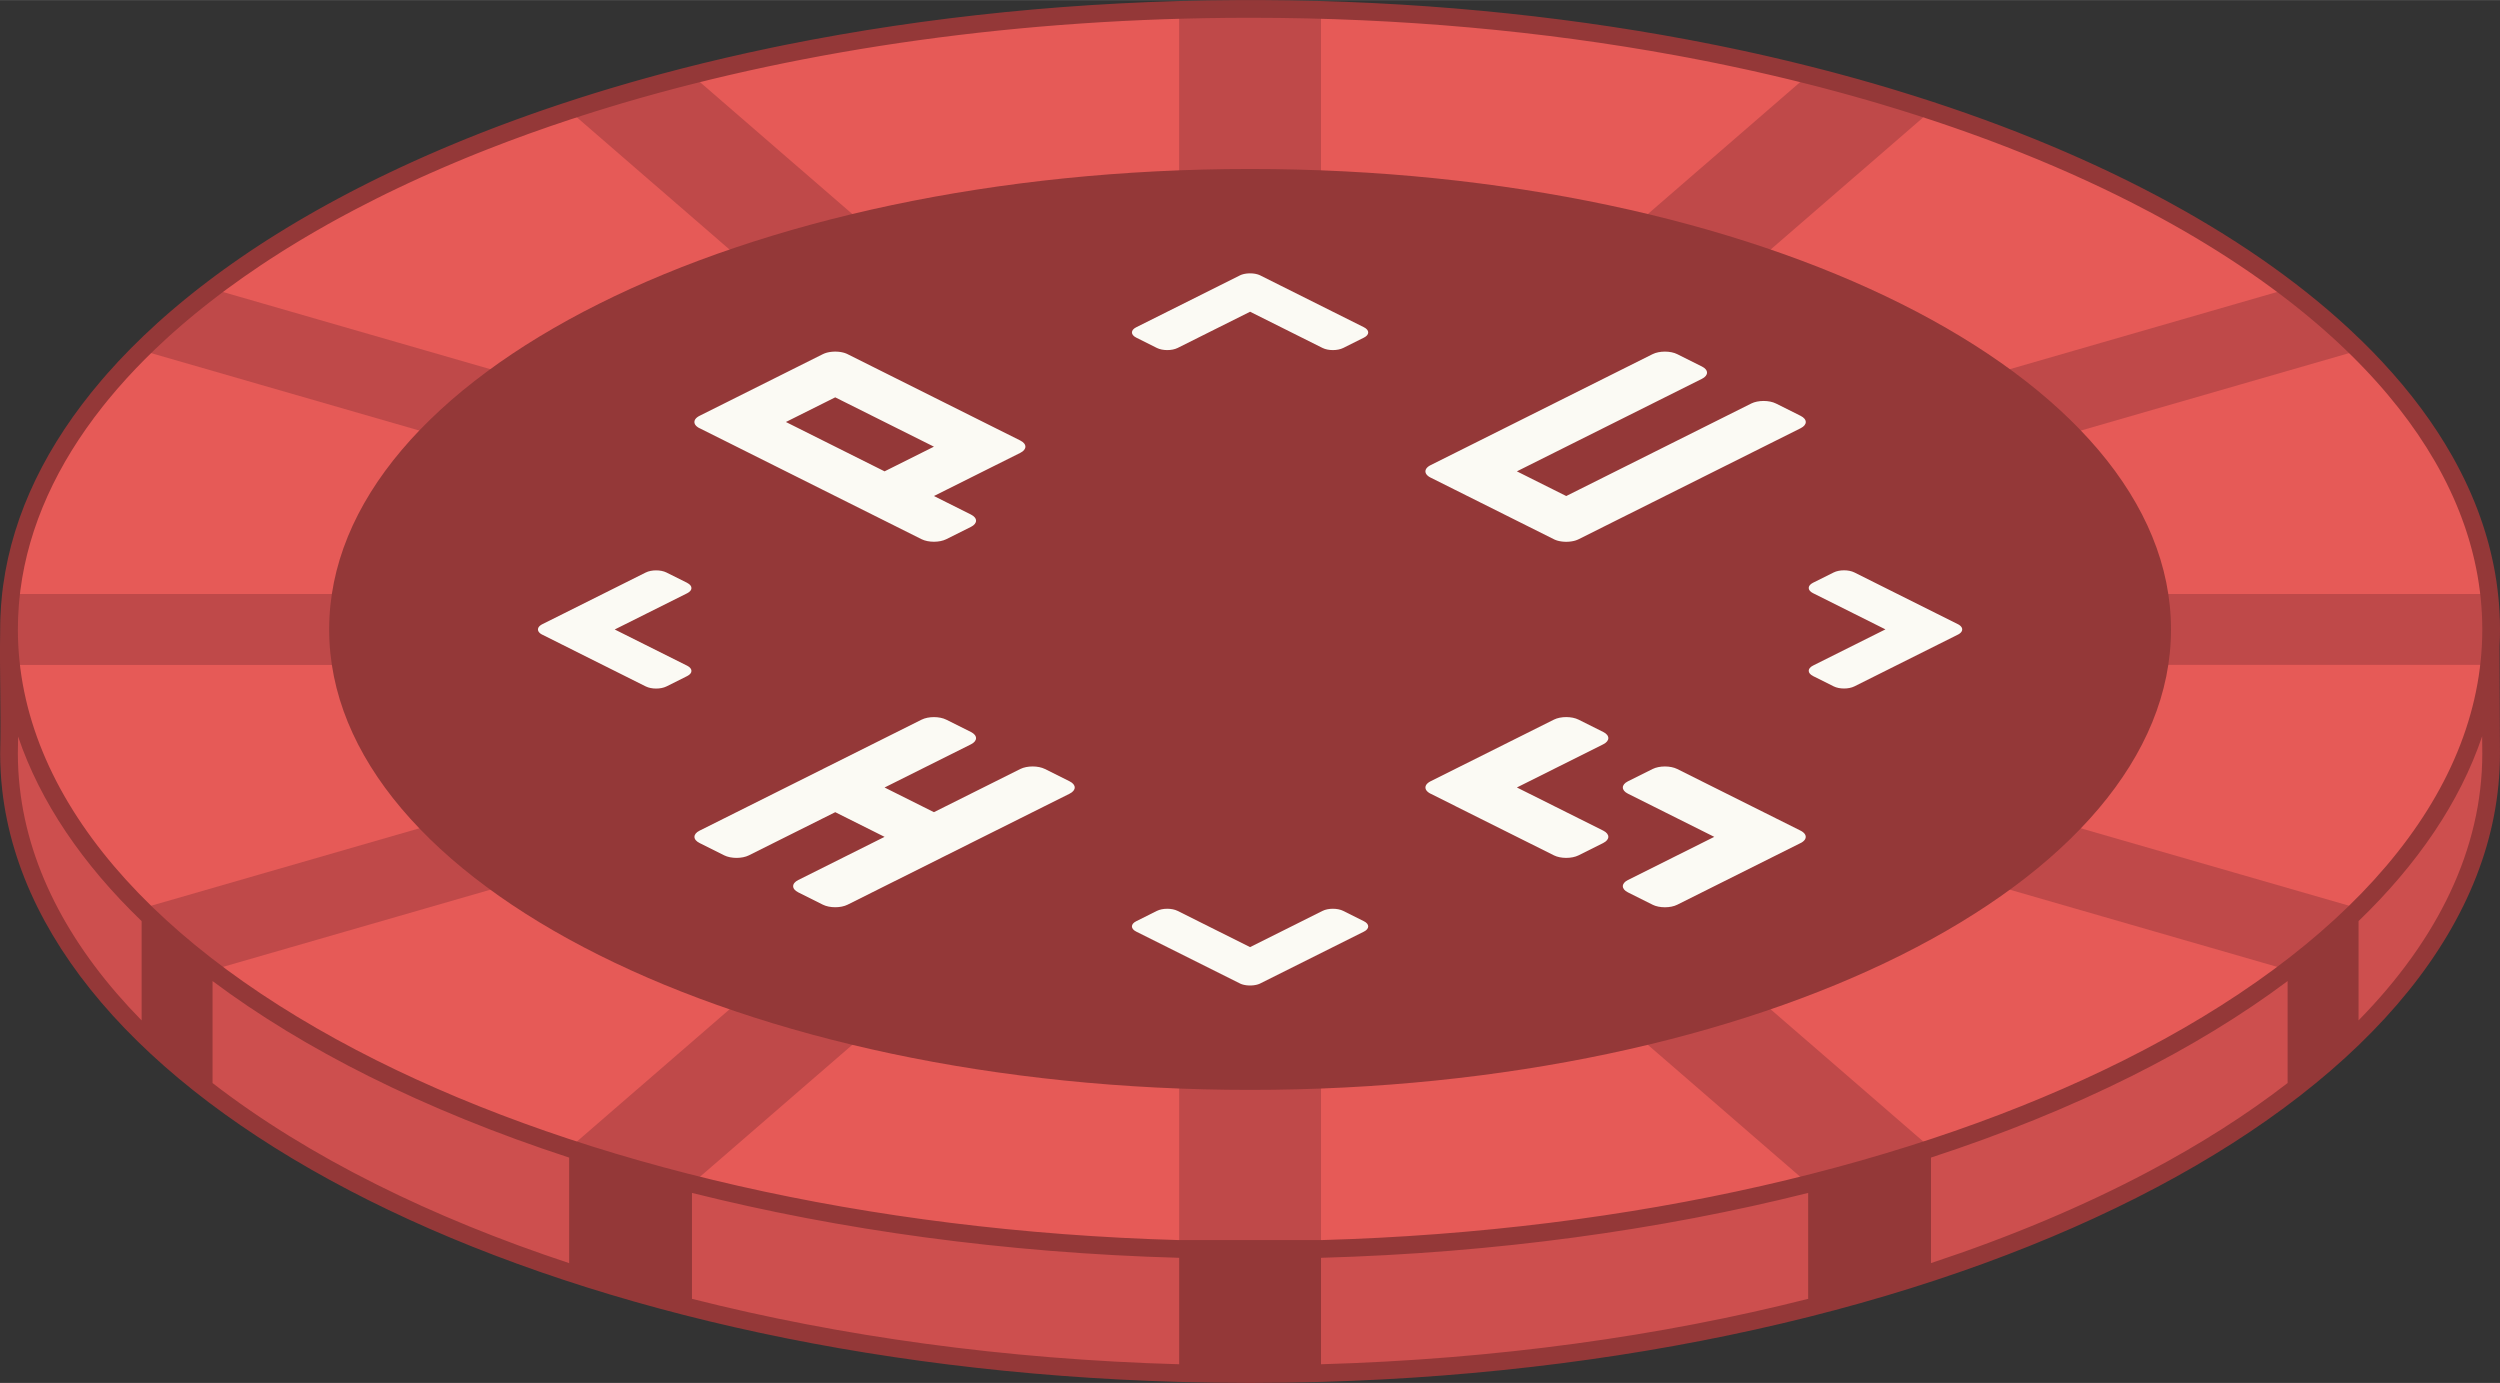<svg xmlns="http://www.w3.org/2000/svg" xmlns:xlink="http://www.w3.org/1999/xlink" xmlns:xodm="http://www.corel.com/coreldraw/odm/2003" xml:space="preserve" width="282px" height="156px" style="shape-rendering:geometricPrecision; text-rendering:geometricPrecision; image-rendering:optimizeQuality; fill-rule:evenodd; clip-rule:evenodd" viewBox="0 0 897.66 496.55"><rect x="0" y="0" width="897.66" height="496.55" fill="#333333" stroke="none"/> <defs>  <style type="text/css">       .fil0 {fill:#CD4F4E}    .fil1 {fill:#E65A57}    .fil2 {fill:#BF4949}    .fil5 {fill:#FBFAF4}    .fil4 {fill:#943838}    .fil3 {fill:#943838;fill-rule:nonzero}     </style> </defs> <g id="Plan_x0020_1">    <g id="_2684397324224">   <path class="fil0" d="M448.86 47.75c214.2,0 402.67,78.13 445.46,178.85l0.16 43.96c0,123.05 -199.51,222.81 -445.62,222.81 -246.11,0 -445.62,-99.76 -445.62,-222.81l0 -44.57c42.8,-100.71 231.42,-178.24 445.62,-178.24z"></path>   <path class="fil1" d="M448.86 3.18c246.11,0 445.62,99.76 445.62,222.81 0,123.06 -199.51,222.81 -445.62,222.81 -246.11,0 -445.62,-99.75 -445.62,-222.81 0,-123.05 199.51,-222.81 445.62,-222.81z"></path>   <path class="fil2" d="M423.4 380.01l50.93 -1.24 0 69.66c-8.43,0.24 -16.92,0.37 -25.47,0.37 -8.55,0 -17.03,-0.13 -25.46,-0.37l0 -68.42zm201.53 -281.04l-45.35 -11.65 69.66 -60.33c7.54,1.9 15.02,3.91 22.43,6.04 7.4,2.14 14.62,4.38 21.68,6.69l-68.42 59.25zm103.43 61.04l-27.62 -21.43 120.66 -34.84c4.63,3.53 9.1,7.14 13.37,10.85 4.28,3.7 8.29,7.44 12.1,11.21l-118.51 34.21zm-25.46 154.02l23.3 -22.68 120.67 34.83c-3.8,3.77 -7.82,7.51 -12.09,11.22 -4.28,3.7 -8.75,7.31 -13.38,10.84l-118.5 -34.21zm-122.07 51.71l42.86 -13.81 69.66 60.33c-7.06,2.32 -14.28,4.55 -21.68,6.69 -7.4,2.14 -14.88,4.14 -22.42,6.05l-68.42 -59.26zm176.07 -127.02l-2.49 -25.46 139.33 0c0.47,4.21 0.74,8.46 0.74,12.73 0,4.28 -0.27,8.52 -0.74,12.73l-136.84 0zm-282.58 -166.75l-50.93 1.25 0 -69.67c8.43,-0.24 16.92,-0.37 25.47,-0.37 8.54,0 17.03,0.13 25.46,0.37l0 68.42zm-201.53 281.04l45.35 11.65 -69.67 60.34c-7.53,-1.9 -15.02,-3.91 -22.42,-6.05 -7.4,-2.14 -14.62,-4.37 -21.68,-6.68l68.42 -59.26zm-103.44 -61.03l27.63 21.43 -120.66 34.83c-4.63,-3.53 -9.1,-7.14 -13.38,-10.84 -4.27,-3.7 -8.29,-7.44 -12.09,-11.21l118.5 -34.21zm25.46 -154.02l-23.3 22.67 -120.66 -34.83c3.8,-3.77 7.82,-7.51 12.09,-11.21 4.27,-3.7 8.75,-7.31 13.37,-10.84l118.5 34.21zm122.08 -51.72l-42.86 13.81 -69.67 -60.33c7.06,-2.31 14.28,-4.55 21.69,-6.69 7.4,-2.13 14.88,-4.14 22.42,-6.04l68.42 59.25zm-176.07 127.02l2.49 25.47 -139.33 0c-0.48,-4.22 -0.74,-8.46 -0.74,-12.74 0,-4.27 0.26,-8.51 0.74,-12.73l136.84 0z"></path>   <g>    <path class="fil3" d="M448.86 0l0.17 0 0.18 0 0.17 0 2.72 0.01 0.19 0 0.19 0 0.19 0 0.19 0 0.19 0 0.2 0c53.68,0.27 105.12,5.26 152.72,14.19l0.11 0.02c1.58,0.3 3.16,0.6 4.74,0.91l0.26 0.05 4.35 0.86 0.83 0.16 3.87 0.8 1.22 0.25 3.69 0.78 1.16 0.25 3.74 0.82 1.08 0.24 3.73 0.84 1.26 0.29 3.23 0.76 2.12 0.5 2.48 0.6 2.22 0.54 2.85 0.71 1.74 0.44 2.87 0.73 2.16 0.56 2.38 0.62 2.67 0.72 2.06 0.56 2.59 0.71 1.97 0.54 2.96 0.85 1.71 0.48 3.04 0.89 1.48 0.43c1.4,0.42 2.8,0.84 4.2,1.26l0.21 0.07c34.46,10.47 65.88,23.2 93.43,37.79 26.8,14.19 49.96,30.15 68.75,47.5l0.05 0.04c1.72,1.6 3.41,3.2 5.06,4.82l0.02 0.02c2.49,2.43 4.88,4.89 7.2,7.38l0.02 0.03c10.05,10.79 18.44,22.06 25.03,33.72l0.11 0.18c0.45,0.82 0.9,1.63 1.34,2.45l0.27 0.51c0.39,0.72 0.77,1.45 1.15,2.18l0.28 0.56c0.35,0.69 0.69,1.37 1.03,2.06l0.4 0.84c0.3,0.62 0.6,1.24 0.88,1.87l0.38 0.83c0.29,0.63 0.57,1.27 0.85,1.91l0.35 0.82 0.78 1.85 0.4 0.98 0.67 1.71 0.43 1.13 0.59 1.6 0.38 1.09c0.21,0.59 0.41,1.18 0.61,1.77l0.31 0.96 0.56 1.77 0.31 1.01c0.18,0.59 0.35,1.17 0.51,1.75l0.32 1.13 0.43 1.63 0.28 1.11 0.41 1.7 0.27 1.18c0.12,0.52 0.23,1.05 0.34,1.57l0.25 1.22 0.32 1.66 0.21 1.16c0.09,0.56 0.18,1.12 0.27,1.67l0.19 1.19 0.22 1.61 0.16 1.23c0.08,0.58 0.14,1.16 0.2,1.74l0.12 1.09c0.07,0.67 0.12,1.33 0.18,1.99l0.07 0.85c0.05,0.66 0.08,1.32 0.12,1.97l0.06 0.95c0.03,0.53 0.04,1.05 0.06,1.58l0.05 1.34c0.02,0.95 0.03,1.9 0.03,2.85 0,2.01 -0.05,4.02 -0.15,6.02l0.14 38.55c0.01,60.49 -46.84,115.29 -123.27,155.76 -76.21,40.35 -182.01,66.54 -299.97,69.86 -4.19,0.12 -8.46,0.21 -12.78,0.27 -4.82,0.06 -9.09,0.1 -12.77,0.1 -3.68,0 -7.95,-0.04 -12.76,-0.1 -4.33,-0.06 -8.59,-0.15 -12.79,-0.27 -113.38,-3.19 -215.53,-27.52 -290.96,-65.24 -76.01,-38 -125.06,-89.7 -131.55,-147.3 -0.24,-2.14 -0.43,-4.31 -0.55,-6.52 -0.13,-2.27 -0.19,-4.46 -0.19,-6.56 0.34,-14.6 -0.24,-29.38 0,-44.01l0 -0.56 0.01 -0.59 0 -0.1 0 -0.1 0 -0.1 0 -0.1 0.01 -0.9 0 -0.11 0 -0.1 0 -0.1 0.01 -0.1 0 -0.1 0 -0.1 0.03 -1.23 0.01 -0.11 0 -0.1 0.01 -0.1 0 -0.11 0 -0.1 0.01 -0.1 0 -0.11 0.01 -0.1 0 -0.1c0.11,-2.65 0.3,-5.28 0.58,-7.9l0.01 -0.1 0.02 -0.1 0.01 -0.1 0.01 -0.1 0.01 -0.1 0.02 -0.22c0.1,-0.8 0.19,-1.6 0.3,-2.4l0.03 -0.2c3.56,-25.97 15.78,-50.71 35.21,-73.48l0.04 -0.05c0.66,-0.78 1.32,-1.55 2,-2.31l0.04 -0.05c5.44,-6.18 11.42,-12.21 17.9,-18.08l0.28 -0.26c0.71,-0.64 1.43,-1.28 2.15,-1.92l0.37 -0.32c0.7,-0.62 1.4,-1.23 2.11,-1.84l0.53 -0.45c0.68,-0.58 1.37,-1.16 2.06,-1.74l0.59 -0.5 2.08 -1.72 0.6 -0.48 2.03 -1.64 0.88 -0.7 1.88 -1.47 0.97 -0.75 1.81 -1.38 1.23 -0.93 1.64 -1.23 1.19 -0.87 1.86 -1.36 0.04 -0.02c0.91,-0.66 1.82,-1.31 2.75,-1.96l0.15 -0.11c0.98,-0.69 1.96,-1.38 2.96,-2.06l0.06 -0.04c0.97,-0.67 1.95,-1.33 2.93,-1.99l0.11 -0.08 1.11 -0.74 2.2 -1.44 0.94 -0.62 2.17 -1.4 1.39 -0.88 1.88 -1.18 1.43 -0.88 1.92 -1.19 1.37 -0.83 1.98 -1.18 1.43 -0.85 2.01 -1.17 1.43 -0.83 2.14 -1.22 1.18 -0.67 2.63 -1.46 0.86 -0.48 2.8 -1.52 0.77 -0.42c3.63,-1.95 7.33,-3.87 11.1,-5.75l0 0c1.25,-0.62 2.5,-1.24 3.76,-1.86l0.51 -0.25c1.13,-0.54 2.25,-1.09 3.39,-1.63l0.21 -0.1c1.17,-0.56 2.34,-1.11 3.51,-1.66l0.9 -0.41 3 -1.38 0.86 -0.39 3.07 -1.38 0.96 -0.43 2.9 -1.26 1.17 -0.51 2.89 -1.24 1.07 -0.45 2.74 -1.14 1.6 -0.67 2.8 -1.14 0.88 -0.35 3.07 -1.23 1.32 -0.52 2.84 -1.1 1.24 -0.48 2.45 -0.93 1.9 -0.72 0.1 -0.03c1.31,-0.49 2.61,-0.97 3.92,-1.45l0.12 -0.04c1.41,-0.51 2.83,-1.03 4.25,-1.53l3.91 -1.38 0.09 -0.03 2.59 -0.89 1.81 -0.61 2.11 -0.72 2.17 -0.72 2.28 -0.74 2.16 -0.71 2.12 -0.68 2.23 -0.7 2.42 -0.76 1.84 -0.56 2.48 -0.76 2.14 -0.64 2.45 -0.72 1.75 -0.51 2.92 -0.85 1.24 -0.35 3.36 -0.94 1.01 -0.28 3.36 -0.92 1.29 -0.35c9.98,-2.68 20.17,-5.17 30.57,-7.47l0.2 -0.05c3.02,-0.66 6.06,-1.31 9.11,-1.95l0.28 -0.06c1.48,-0.3 2.97,-0.61 4.47,-0.91l0.21 -0.04c50.21,-10.08 104.89,-15.74 162.13,-16.02l0.2 0 0.19 0 0.19 0 0.19 0 0.19 0 0.19 0 2.72 -0.01 0.17 0 0.18 0 0.17 0zm442.39 264.36c-7.97,23.58 -23.16,45.9 -44.38,66.36l0 35.65c28.45,-28.99 44.43,-61.51 44.43,-95.81 -0.01,-2.06 -0.03,-4.13 -0.05,-6.2zm-69.85 124.5l0 -36.61c-16.44,12.3 -35.22,23.73 -56.02,34.13 -21.89,10.94 -46.02,20.75 -72.03,29.25l0 37.89c28.51,-9.42 54.7,-20.45 78.07,-32.82 18.54,-9.82 35.29,-20.47 49.98,-31.84zm-172.15 77.49l0 -38.03c-53.15,13.34 -112.33,21.54 -174.92,23.3l0 38.22c62.68,-1.78 121.88,-10.05 174.92,-23.49zm-225.85 23.49l0 -38.22c-62.6,-1.75 -121.77,-9.96 -174.93,-23.3l0 38.03c53.05,13.45 112.24,21.72 174.93,23.49zm-219.03 -36.31l0 -37.89c-26,-8.5 -50.14,-18.32 -72.03,-29.26 -20.8,-10.4 -39.58,-21.83 -56.02,-34.13l0 36.62c17.01,13.15 36.76,25.36 58.86,36.4 21.06,10.54 44.24,20.01 69.19,28.26zm-153.52 -87.15l0 -35.66c-21.2,-20.43 -36.37,-42.71 -44.35,-66.26 -0.01,2.03 -0.04,4.07 -0.09,6.1 0.01,2.17 0.07,4.24 0.18,6.21 0.12,2.04 0.29,4.1 0.53,6.18 3.35,29.74 18.72,57.95 43.73,83.43zm134.67 -323.52c1.41,-0.51 2.83,-1.03 4.25,-1.53l-4.25 1.53zm585.9 32.99c-28.22,-14.94 -60.55,-27.91 -96.09,-38.48l-0.28 -0.08 -3.51 -1.03 -1.2 -0.35 -2.68 -0.76 -1.99 -0.57 -2.84 -0.78 -1.64 -0.46 -2.53 -0.68 -2.48 -0.66 -1.96 -0.52 -2.56 -0.66 -2.31 -0.59 -2.55 -0.64 -1.8 -0.45 -3.19 -0.78 -1.38 -0.33 -3.51 -0.83 -1.23 -0.29 -3.77 -0.86 -0.94 -0.22 -3.86 -0.86 -1.19 -0.25 -4 -0.86 -0.6 -0.13 -4.34 -0.9 -0.72 -0.15 -4.44 -0.89 -0.42 -0.08c-1.61,-0.32 -3.23,-0.63 -4.85,-0.94l-0.05 -0.01c-1.66,-0.32 -3.33,-0.63 -4.99,-0.93l-0.12 -0.02c-47.42,-8.68 -98.64,-13.42 -152.09,-13.44l-0.22 0 -0.23 0 -0.23 0 -0.22 0c-82.1,0.04 -158.95,11.21 -224.83,30.64l-0.5 0.15 -4.02 1.21 -0.55 0.17 -4.08 1.25 -0.33 0.1 -3.99 1.27 -0.65 0.2 -3.83 1.25 -0.54 0.17c-10.26,3.38 -20.23,6.97 -29.87,10.75l-0.95 0.38 -3.27 1.29 -0.63 0.26 -3.37 1.37 -0.87 0.37 -2.98 1.24 -1.24 0.53 -2.66 1.13 -1.26 0.55 -2.92 1.28 -0.85 0.37c-1.14,0.51 -2.27,1.02 -3.39,1.52l-0.37 0.17c-1.19,0.54 -2.36,1.08 -3.54,1.63l-0.35 0.16 -3.12 1.47 -0.85 0.4c-1,0.48 -1.99,0.96 -2.97,1.44l-0.75 0.35c-1.24,0.61 -2.47,1.22 -3.7,1.84l-0.01 0c-2.43,1.22 -4.84,2.45 -7.22,3.7l-0.71 0.37 -2.96 1.58 -0.37 0.19 -2.93 1.59 -1.23 0.68 -2.2 1.22 -1.09 0.63 -2.38 1.35 -1.11 0.64 -2.09 1.22 -1.29 0.76 -2.1 1.25 -1.18 0.72 -2.26 1.39 -0.83 0.5 -2.61 1.64 -0.59 0.38c-0.81,0.51 -1.61,1.02 -2.4,1.54l-0.89 0.57 -2.42 1.6 -0.64 0.42c-4.15,2.77 -8.18,5.6 -12.07,8.47l-0.55 0.4 -2.22 1.67 -0.87 0.66 -2.15 1.66 -0.33 0.25c-0.84,0.65 -1.67,1.3 -2.48,1.96l-0.39 0.31 -2.3 1.86 -0.5 0.41 -2.2 1.83 -0.48 0.4c-0.74,0.63 -1.48,1.26 -2.21,1.89l-0.41 0.36c-0.73,0.63 -1.45,1.26 -2.17,1.9l-0.43 0.38c-0.76,0.68 -1.52,1.37 -2.28,2.06l-0.19 0.18c-5.05,4.63 -9.77,9.36 -14.15,14.18l-0.12 0.14c-2.15,2.36 -4.22,4.75 -6.2,7.17l-0.13 0.16c-0.62,0.76 -1.24,1.52 -1.85,2.29l-0.14 0.18c-16.35,20.65 -26.56,42.82 -29.53,65.93l-0.02 0.15c-0.11,0.9 -0.21,1.8 -0.3,2.7l-0.01 0c-0.09,0.9 -0.17,1.8 -0.24,2.7l0 0.09 0 0c-0.22,2.8 -0.33,5.61 -0.33,8.43 0,60.23 49.21,114.94 128.76,154.72 74.61,37.31 175.79,61.37 288.22,64.55 0,0 50.93,0 50.93,0 112.42,-3.18 213.6,-27.24 288.21,-64.55 79.55,-39.78 128.76,-94.49 128.76,-154.72 0,-0.93 -0.02,-1.87 -0.04,-2.8l-0.01 -0.34c-0.03,-0.8 -0.05,-1.6 -0.09,-2.39l-0.05 -0.84c-0.04,-0.65 -0.08,-1.31 -0.13,-1.96l-0.08 -0.97c-0.05,-0.56 -0.1,-1.12 -0.15,-1.68l-0.16 -1.44 -0.15 -1.28 -0.2 -1.46 -0.18 -1.27 -0.22 -1.4 -0.22 -1.35 -0.23 -1.23 -0.29 -1.51 -0.26 -1.22 -0.31 -1.45 -0.32 -1.37 -0.3 -1.23 -0.38 -1.49 -0.33 -1.2 -0.42 -1.5 -0.34 -1.15 -0.45 -1.45 -0.38 -1.19 -0.5 -1.52 -0.4 -1.13 -0.53 -1.47 -0.42 -1.14 -0.59 -1.55 -0.4 -0.99 -0.65 -1.6 -0.47 -1.1 -0.63 -1.46 -0.5 -1.1 -0.72 -1.57 -0.41 -0.85c-0.28,-0.58 -0.55,-1.16 -0.84,-1.74l-0.4 -0.79c-0.29,-0.59 -0.59,-1.17 -0.9,-1.76l-0.41 -0.78c-0.32,-0.6 -0.64,-1.2 -0.97,-1.81l-0.3 -0.54c-0.36,-0.66 -0.73,-1.31 -1.1,-1.96l-0.35 -0.6c-3.73,-6.42 -8.03,-12.73 -12.88,-18.9l-0.12 -0.15c-1.23,-1.56 -2.49,-3.11 -3.79,-4.65l-0.1 -0.12c-0.57,-0.67 -1.14,-1.35 -1.73,-2.02l-0.37 -0.43c-0.56,-0.64 -1.13,-1.28 -1.7,-1.92l-0.38 -0.42c-0.6,-0.67 -1.21,-1.34 -1.83,-2.01l-0.28 -0.3c-0.63,-0.69 -1.27,-1.36 -1.92,-2.04l-0.27 -0.28c-0.65,-0.69 -1.31,-1.37 -1.98,-2.05l-0.25 -0.25c-0.68,-0.69 -1.36,-1.37 -2.05,-2.06l-0.24 -0.23c-0.7,-0.69 -1.4,-1.37 -2.12,-2.06l-0.22 -0.21c-0.72,-0.69 -1.45,-1.38 -2.18,-2.06l-0.21 -0.2c-0.74,-0.68 -1.47,-1.36 -2.22,-2.04l-0.23 -0.2c-0.76,-0.69 -1.53,-1.39 -2.31,-2.07l-0.14 -0.13c-0.8,-0.7 -1.6,-1.4 -2.42,-2.1l-0.08 -0.07c-17.09,-14.66 -37.48,-28.26 -60.68,-40.54z"></path>   </g>   <path class="fil4" d="M448.86 60.66c182.62,0 330.67,74.02 330.67,165.33 0,91.31 -148.05,165.34 -330.67,165.34 -182.62,0 -330.67,-74.03 -330.67,-165.34 0,-91.31 148.05,-165.33 330.67,-165.33z"></path>   <path class="fil5" d="M646.54 149.3l-8.86 -4.43c-2.44,-1.22 -6.42,-1.22 -8.86,0l-66.44 33.22 -17.72 -8.86 66.44 -33.22c2.44,-1.22 2.44,-3.21 0,-4.43l-8.86 -4.43c-2.43,-1.22 -6.42,-1.22 -8.86,0l-70.85 35.43 -0.02 0.01 -8.86 4.43 -0.11 0.06 -0.11 0.06 -0.11 0.05 -0.1 0.07 0 0 -0.1 0.06 -0.09 0.06 -0.09 0.06 -0.09 0.07 -0.08 0.06 0 0 -0.08 0.07 -0.08 0.07 0 0 -0.07 0.06 0 0.01 -0.07 0.06 0 0 -0.07 0.07 -0.06 0.07 0 0 -0.06 0.07 0 0 -0.06 0.07 -0.05 0.08 0 0 -0.05 0.07 0 0 -0.04 0.07 -0.04 0.07 0 0 -0.04 0.08 -0.03 0.07 0 0 -0.03 0.07 -0.03 0.08 -0.02 0.07 0 0 -0.02 0.08 0 0 -0.02 0.07 -0.01 0.08 0 0 -0.01 0.07 0 0 -0.01 0.08 0 0.07 0 0.08 0.01 0.07 0.01 0.08 0 0 0.01 0.07 0.02 0.08 0 0 0.02 0.07 0 0 0.02 0.08 0.03 0.07 0.03 0.08 0.03 0.07 0.04 0.07 0 0 0.04 0.08 0.04 0.07 0.05 0.07 0.05 0.07 0.06 0.07 0.06 0.07 0.06 0.07 0.07 0.07 0 0 0.07 0.07 0.07 0.07 0.08 0.07 0 0 0.08 0.06 0.08 0.07 0.09 0.06 0.09 0.07 0.09 0.06 0.1 0.06 0.1 0.06 0.11 0.06 0.11 0.06 0.11 0.06 8.86 4.43 26.58 13.29 8.86 4.43 0.11 0.05 0.12 0.06 0.12 0.05 0.12 0.05 0.12 0.05 0.13 0.05 0.13 0.04 0.13 0.05 0.13 0.04 0.13 0.04 0.13 0.04 0.14 0.03 0.14 0.04 0.14 0.03 0.13 0.03 0.01 0 0.13 0.03 0.01 0 0.14 0.03 0.14 0.02 0.14 0.03 0.15 0.02 0 0 0.14 0.02 0.15 0.02 0.15 0.02 0.15 0.01 0.15 0.02 0 0 0.14 0.01 0.15 0.01 0.15 0.01 0.15 0 0.15 0.01 0.01 0 0.15 0 0.15 0 0.15 0 0.15 0 0.15 -0.01 0.15 0 0.15 -0.01 0.15 -0.01 0 0 0.15 -0.01 0.14 -0.02 0.15 -0.01 0.15 -0.02 0.15 -0.02 0.14 -0.02 0 0 0.15 -0.02 0.14 -0.03 0.14 -0.02 0.15 -0.03 0.14 -0.03 0.14 -0.03 0 0 0.13 -0.03 0.14 -0.04 0.14 -0.03 0.13 -0.04 0.13 -0.04 0.14 -0.04 0.12 -0.05 0.13 -0.04 0.13 -0.05 0 0 0.12 -0.05 0.12 -0.05 0 0 0.12 -0.05 0.12 -0.06 0 0 0.12 -0.05 8.85 -4.43 70.88 -35.44c2.44,-1.22 2.44,-3.21 0,-4.43zm-399.8 59.96l-7.44 -3.71c-2.04,-1.02 -5.39,-1.02 -7.43,0l-29.72 14.86 -0.02 0.01 -7.44 3.71 0.01 0 -0.1 0.05 -0.09 0.05 -0.09 0.05 -0.08 0.05 -0.09 0.06 -0.08 0.05 -0.07 0.05 -0.08 0.06 -0.07 0.05 0 0 -0.06 0.06 0 0 -0.07 0.05 0 0 -0.06 0.06 0 0c-0.04,0.04 -0.08,0.08 -0.11,0.11l0 0 -0.05 0.06 -0.05 0.06 -0.01 0 -0.04 0.06 -0.04 0.06c-0.03,0.04 -0.06,0.08 -0.08,0.12l0 0 -0.04 0.06 -0.03 0.07 -0.03 0.06 0 0 -0.02 0.06 -0.03 0.06 0.01 0 -0.02 0.06 -0.02 0.07 0 0 -0.01 0.06c-0.01,0.04 -0.02,0.08 -0.02,0.13l0 0c-0.01,0.06 -0.01,0.12 -0.01,0.19 0.01,0.04 0.01,0.08 0.01,0.12l0.01 0 -0.01 0 0.02 0.06 0.01 0.07 0.02 0.06 0 0c0.01,0.04 0.02,0.08 0.04,0.13l0.02 0.06c0.02,0.04 0.04,0.08 0.06,0.12l0.04 0.06 0 0 0.03 0.06 0.01 0 0.04 0.06 0.04 0.06 0 0 0.04 0.06 0.01 0 0.05 0.06 0.05 0.06 0 0 0.05 0.06 0.06 0.06 0.06 0.05 0 0 0.07 0.06 0.06 0.05 0 0.01 0.07 0.05 0.08 0.05 0.07 0.06 0.08 0.05 0.09 0.05 0.08 0.05 0.09 0.05 0 0 0.09 0.05 0.1 0.05 37.17 18.59c2.04,1.02 5.39,1.02 7.43,0l7.44 -3.72c2.04,-1.02 2.04,-2.69 0,-3.72l-26.02 -13.01 26.02 -13.01c2.04,-1.02 2.04,-2.69 0,-3.72zm168.66 117.79l-7.43 3.72c-2.05,1.02 -2.05,2.7 0,3.72l29.72 14.86 0.02 0.01 7.43 3.71 0.1 0.05 0.1 0.05 0.1 0.04 0.1 0.04 0.1 0.05 0.11 0.04 0.11 0.03 0.11 0.04 0 0 0.1 0.03 0.01 0.01 0.11 0.03 0.11 0.03 0 0 0.11 0.03 0 0c0.08,0.02 0.15,0.04 0.23,0.06l0.12 0.02 0.12 0.03 0.12 0.02 0.12 0.02c0.08,0.02 0.16,0.03 0.24,0.04l0.12 0.02 0.13 0.02 0 0 0.12 0.01 0 0 0.12 0.01 0.13 0.01 0 0 0.12 0.01 0.13 0.01 0.13 0.01c0.08,0 0.16,0.01 0.25,0.01l0 0c0.12,0 0.25,0 0.38,0 0.08,0 0.16,0 0.24,-0.01l0.01 0 0.12 0 0.13 -0.01 0.12 -0.01 0.01 0c0.08,0 0.16,-0.01 0.25,-0.02l0 0 0.12 -0.01 0 0c0.08,-0.01 0.16,-0.02 0.25,-0.03l0.12 -0.02 0.12 -0.02 0.12 -0.02 0.12 -0.02 0.12 -0.02 0.12 -0.03 0.11 -0.02 0.01 0 0.11 -0.03 0.12 -0.03 0.11 -0.03 0 0 0.11 -0.03 0.11 -0.03 0 -0.01 0.11 -0.03 0.11 -0.04 0.11 -0.03 0 -0.01 0.11 -0.03 0.1 -0.05 0.1 -0.04 0.1 -0.04 0 0 0.1 -0.05 0.1 -0.05 37.17 -18.58c2.04,-1.02 2.04,-2.7 0,-3.72l-7.44 -3.72c-2.04,-1.02 -5.39,-1.02 -7.43,0l-26.02 13.01 -26.02 -13.01c-2.05,-1.02 -5.39,-1.02 -7.44,0zm235.58 -84.33l7.44 3.72c2.04,1.02 5.38,1.02 7.43,0l29.72 -14.86 0.02 -0.01 7.43 -3.72 0 0 0.1 -0.05 0.09 -0.05 0.09 -0.05 0 0 0.08 -0.05 0.09 -0.05 0 0 0.07 -0.05 0.08 -0.06 0.07 -0.05 0 0 0.07 -0.06 0.07 -0.05 0.06 -0.06 0.01 0 0.06 -0.05 0 -0.01c0.04,-0.03 0.08,-0.07 0.11,-0.11l0 0 0.05 -0.06 0 0 0.05 -0.06 0.05 -0.06 0.04 -0.06c0.03,-0.04 0.06,-0.08 0.08,-0.12l0.03 -0.06 0.04 -0.06 0.02 -0.06 0.03 -0.07 0.02 -0.06 0 0 0.02 -0.06 0.02 -0.06 0.01 -0.07c0.01,-0.04 0.02,-0.08 0.02,-0.12l0 0c0.01,-0.06 0.01,-0.13 0.01,-0.19l0 0c-0.01,-0.04 -0.01,-0.08 -0.02,-0.12l0 -0.01 -0.01 -0.06 0 0 -0.01 -0.06 -0.02 -0.07c-0.01,-0.04 -0.02,-0.08 -0.04,-0.12l0 0 -0.02 -0.06 -0.01 0c-0.01,-0.04 -0.03,-0.09 -0.06,-0.13l-0.03 -0.06 -0.04 -0.06 -0.04 -0.06 -0.04 -0.06 -0.05 -0.06 -0.05 -0.06 0 0 -0.05 -0.06 -0.05 -0.05 -0.06 -0.06 -0.06 -0.06 -0.01 0 -0.06 -0.06 -0.07 -0.05 0 0 -0.07 -0.06 -0.07 -0.05 0 0 -0.08 -0.05 -0.07 -0.06 -0.09 -0.05 0 0 -0.08 -0.05 -0.09 -0.05 -0.09 -0.05 -0.1 -0.05 -37.17 -18.58c-2.04,-1.02 -5.39,-1.02 -7.43,0l-7.44 3.71c-2.04,1.03 -2.04,2.7 0,3.72l26.02 13.01 -26.02 13.01c-2.04,1.03 -2.04,2.7 0,3.72zm-399.8 59.96l8.86 4.43c2.43,1.22 6.42,1.22 8.86,0l31.01 -15.5 17.71 8.86 -31 15.5c-2.44,1.22 -2.44,3.21 0,4.43l8.85 4.43c2.44,1.22 6.43,1.22 8.86,0l35.44 -17.72 8.86 -4.43 35.44 -17.71c2.43,-1.22 2.43,-3.22 0,-4.43l-8.86 -4.43c-2.44,-1.22 -6.42,-1.22 -8.86,0l-31.01 15.5 -17.72 -8.86 31.01 -15.5c2.44,-1.22 2.44,-3.21 0,-4.43l-8.86 -4.43c-2.44,-1.22 -6.42,-1.22 -8.86,0l-35.41 17.7 -0.02 0.02 -8.86 4.43 -0.03 0.01 -35.41 17.7c-2.44,1.22 -2.44,3.22 0,4.43zm0 -148.95l8.86 4.43 44.29 22.15 8.86 4.43 17.72 8.86c2.44,1.21 6.42,1.21 8.86,0l8.86 -4.43c2.44,-1.22 2.44,-3.21 0,-4.43l-13.29 -6.65 31.01 -15.5c2.44,-1.22 2.44,-3.21 0,-4.43l-0.05 -0.03 -8.81 -4.4 -44.3 -22.15 -8.86 -4.43 -0.11 -0.05 -0.12 -0.06 -0.12 -0.05 -0.12 -0.05 0 0 -0.12 -0.05 -0.13 -0.05 -0.13 -0.04 -0.13 -0.05 -0.13 -0.04 0 0 -0.13 -0.04 -0.13 -0.04 0 0 -0.14 -0.03 -0.14 -0.04 -0.14 -0.03 -0.13 -0.03 -0.15 -0.03 -0.14 -0.03 -0.14 -0.03 -0.14 -0.02 0 0 -0.15 -0.02 -0.15 -0.02 -0.14 -0.02 -0.15 -0.02 0 0 -0.15 -0.01 0 -0.01 -0.15 -0.01 -0.15 -0.01 -0.14 -0.01 -0.15 -0.01 -0.15 0 -0.15 -0.01 -0.16 0 -0.15 0 -0.15 0 -0.15 0 -0.15 0.01 -0.15 0 -0.15 0.01 -0.15 0.01 -0.15 0.01 -0.14 0.02 0 -0.01 -0.15 0.02 -0.15 0.02 -0.15 0.02 -0.14 0.02 -0.15 0.02 -0.14 0.02 -0.14 0.03 -0.01 0 -0.14 0.03 -0.14 0.03 -0.14 0.03 -0.13 0.03 -0.14 0.04 -0.14 0.03 0 0 -0.13 0.04 -0.13 0.04 0 0 -0.14 0.04 -0.12 0.05 -0.13 0.04 -0.13 0.05 0 0 -0.12 0.05 0 0 -0.12 0.05 -0.12 0.05 -0.12 0.06 -0.12 0.05 -8.86 4.43 -35.43 17.72 -0.11 0.06 -0.11 0.06 -0.11 0.06 -0.1 0.06 -0.1 0.06 -0.09 0.06 -0.09 0.07 -0.09 0.06 -0.08 0.07 -0.09 0.06 -0.07 0.07 -0.08 0.07 -0.07 0.07 0.01 0 -0.07 0.06 -0.06 0.07 -0.06 0.07 -0.06 0.08 -0.05 0.07 -0.05 0.07 -0.04 0.07 -0.04 0.07 -0.04 0.08 -0.03 0.07 -0.03 0.08 -0.03 0.07 -0.03 0.07 -0.01 0.08 -0.02 0.07 -0.01 0.08 -0.01 0.07 0 0 -0.01 0.08 0 0.07 0 0 0 0.08 0.01 0.08 0.01 0.07 0.01 0.08 0.02 0.07 0.01 0.08 0.03 0.07 0.03 0.07 0.03 0.08 0.03 0.07 0.04 0.08 0.04 0.07 0.04 0.07 0.05 0.07 0.05 0.07 0.06 0.08 0.06 0.07 0.06 0.06 0.07 0.07 -0.01 0 0.07 0.07 0.08 0.07 0.07 0.07 0.08 0.06 0.01 0 0.08 0.07 0.09 0.06 0.09 0.07 0.09 0.06 0.1 0.06 0.1 0.06 0.11 0.06 0 0 0.11 0.06 0 0 0.11 0.06 0 0zm342.2 171.1l-8.86 -4.43c-2.43,-1.22 -2.43,-3.21 0,-4.43l31.01 -15.5 -31.01 -15.51c-2.43,-1.21 -2.43,-3.21 0,-4.43l8.86 -4.42c2.44,-1.22 6.43,-1.22 8.86,0l35.44 17.71 8.86 4.43 0.11 0.06 0 0 0.11 0.06 0.11 0.06 0 0 0.1 0.06 0.1 0.06 0 0 0.09 0.07 0.09 0.06 0.09 0.06 0 0 0.08 0.07 0.08 0.07 0.08 0.06 0.07 0.07 0.07 0.07 0.07 0.07 0 0 0.06 0.07 0.06 0.07 0.05 0.07 0.06 0.07 0.04 0.07 0.01 0 0.04 0.08 0 0 0.04 0.07 0.04 0.07 0.03 0.08 0.03 0.07 0.03 0.07 0.02 0.08 0.02 0.07 0.02 0.08 0.01 0.07 0.01 0.08 0.01 0.07 0 0.08 0 0.07 -0.01 0.08 -0.01 0.07 -0.01 0.08 -0.02 0.07 -0.02 0.08 -0.02 0.07 -0.03 0.08 -0.03 0.07 -0.03 0.08 -0.04 0.07 -0.04 0.07 -0.05 0.07 -0.04 0.08 -0.06 0.07 -0.05 0.07 -0.06 0.07 -0.06 0.07c-0.05,0.05 -0.09,0.09 -0.14,0.14l-0.07 0.06 0 0 -0.08 0.07 -0.08 0.07 0 0 -0.08 0.06 -0.09 0.07 -0.09 0.06 -0.09 0.06 -0.1 0.07 0 0 -0.1 0.06 -0.11 0.06 -0.11 0.06 0 0 -0.11 0.05 0 0 -44.3 22.15c-2.43,1.22 -6.42,1.22 -8.86,0zm-111.07 -199.9l7.44 -3.72c2.04,-1.02 2.04,-2.69 0,-3.71l-29.72 -14.86 -0.02 -0.01 -7.43 -3.72 -0.1 -0.05 -0.1 -0.04 0 0 -0.1 -0.05 0 0 -0.1 -0.04 -0.11 -0.04 0 0 -0.1 -0.04 -0.11 -0.04 -0.11 -0.04 0 0 -0.11 -0.03 0 0 -0.11 -0.03 -0.11 -0.04 0 0 -0.11 -0.03 0 0c-0.08,-0.02 -0.16,-0.04 -0.24,-0.05l-0.11 -0.03 0 0 -0.12 -0.03 0 0 -0.12 -0.02 -0.12 -0.02c-0.08,-0.01 -0.16,-0.03 -0.24,-0.04l0 0 -0.12 -0.02 -0.13 -0.01 0 0 -0.12 -0.02 -0.13 -0.01 -0.12 -0.01 -0.13 -0.01 -0.12 -0.01 -0.13 0c-0.08,-0.01 -0.16,-0.01 -0.25,-0.01 -0.13,-0.01 -0.25,-0.01 -0.38,-0.01 -0.08,0.01 -0.16,0.01 -0.24,0.01l-0.01 0 -0.12 0.01 -0.01 0 -0.12 0 0 0 -0.13 0.01 0 0c-0.08,0.01 -0.17,0.01 -0.25,0.02l0 0 -0.12 0.01 0 0c-0.08,0.01 -0.17,0.02 -0.25,0.03l-0.12 0.02 0 0 -0.12 0.02 0 0 -0.12 0.02 -0.12 0.02 0 0 -0.12 0.02 0 0 -0.12 0.03 0 0 -0.12 0.03 -0.11 0.02 -0.12 0.03 -0.11 0.03 0 0 -0.11 0.04 -0.12 0.03 0 0 -0.11 0.03 -0.1 0.04 -0.11 0.04 0 0 -0.11 0.04 -0.1 0.04 -0.1 0.04 -0.1 0.05 0 0 -0.1 0.04 -0.1 0.05 -37.17 18.59c-2.05,1.02 -2.04,2.69 0,3.71l7.43 3.72c2.05,1.02 5.39,1.02 7.44,0l26.02 -13.01 26.02 13.01c2.04,1.02 5.39,1.02 7.43,0zm93.36 177.75l-8.86 4.43c-2.44,1.22 -6.43,1.22 -8.86,0l-35.42 -17.7 -0.02 -0.02 -8.86 -4.43 -0.11 -0.05 -0.11 -0.06 -0.11 -0.06 0 0 -0.1 -0.06 0 0 -0.1 -0.07 -0.09 -0.06 -0.09 -0.06 -0.09 -0.07 0 0 -0.09 -0.06 -0.07 -0.07 0 0 -0.08 -0.06 -0.07 -0.07c-0.05,-0.05 -0.1,-0.09 -0.14,-0.14l-0.06 -0.07 -0.06 -0.07 -0.06 -0.07 0 0 -0.05 -0.07c-0.03,-0.05 -0.06,-0.1 -0.09,-0.15l-0.04 -0.07 -0.04 -0.07 -0.03 -0.08 -0.04 -0.07 0.01 0 -0.03 -0.08 -0.02 -0.07 -0.02 -0.08 -0.02 -0.07c-0.01,-0.05 -0.02,-0.1 -0.02,-0.15 -0.01,-0.08 -0.01,-0.15 -0.01,-0.23 0.01,-0.04 0.01,-0.09 0.02,-0.14l0 -0.01 0.01 -0.07 0.02 -0.08 0.02 -0.07c0.01,-0.05 0.03,-0.1 0.04,-0.15l0.01 0 0.03 -0.07c0.02,-0.05 0.04,-0.1 0.07,-0.15l0.04 -0.07 0 0 0.04 -0.08 0 0 0.05 -0.07 0.05 -0.07 0 0 0.06 -0.07 0.06 -0.07 0.06 -0.07 0 0 0.07 -0.07 0.07 -0.07 0.07 -0.07 0.08 -0.06 0.07 -0.07 0.09 -0.06 0.09 -0.07 0.09 -0.06 0.09 -0.07 0.1 -0.06 0 0 0.1 -0.06 0.11 -0.06 0.11 -0.06 0.11 -0.06 44.3 -22.14c2.43,-1.22 6.42,-1.22 8.85,0l8.86 4.43c2.44,1.21 2.44,3.21 0,4.43l-31 15.5 31.01 15.5c2.43,1.22 2.43,3.22 0,4.43zm-293.48 -151.17l17.71 -8.85 35.44 17.71 -17.72 8.86 -35.43 -17.72z"></path>  </g> </g></svg>